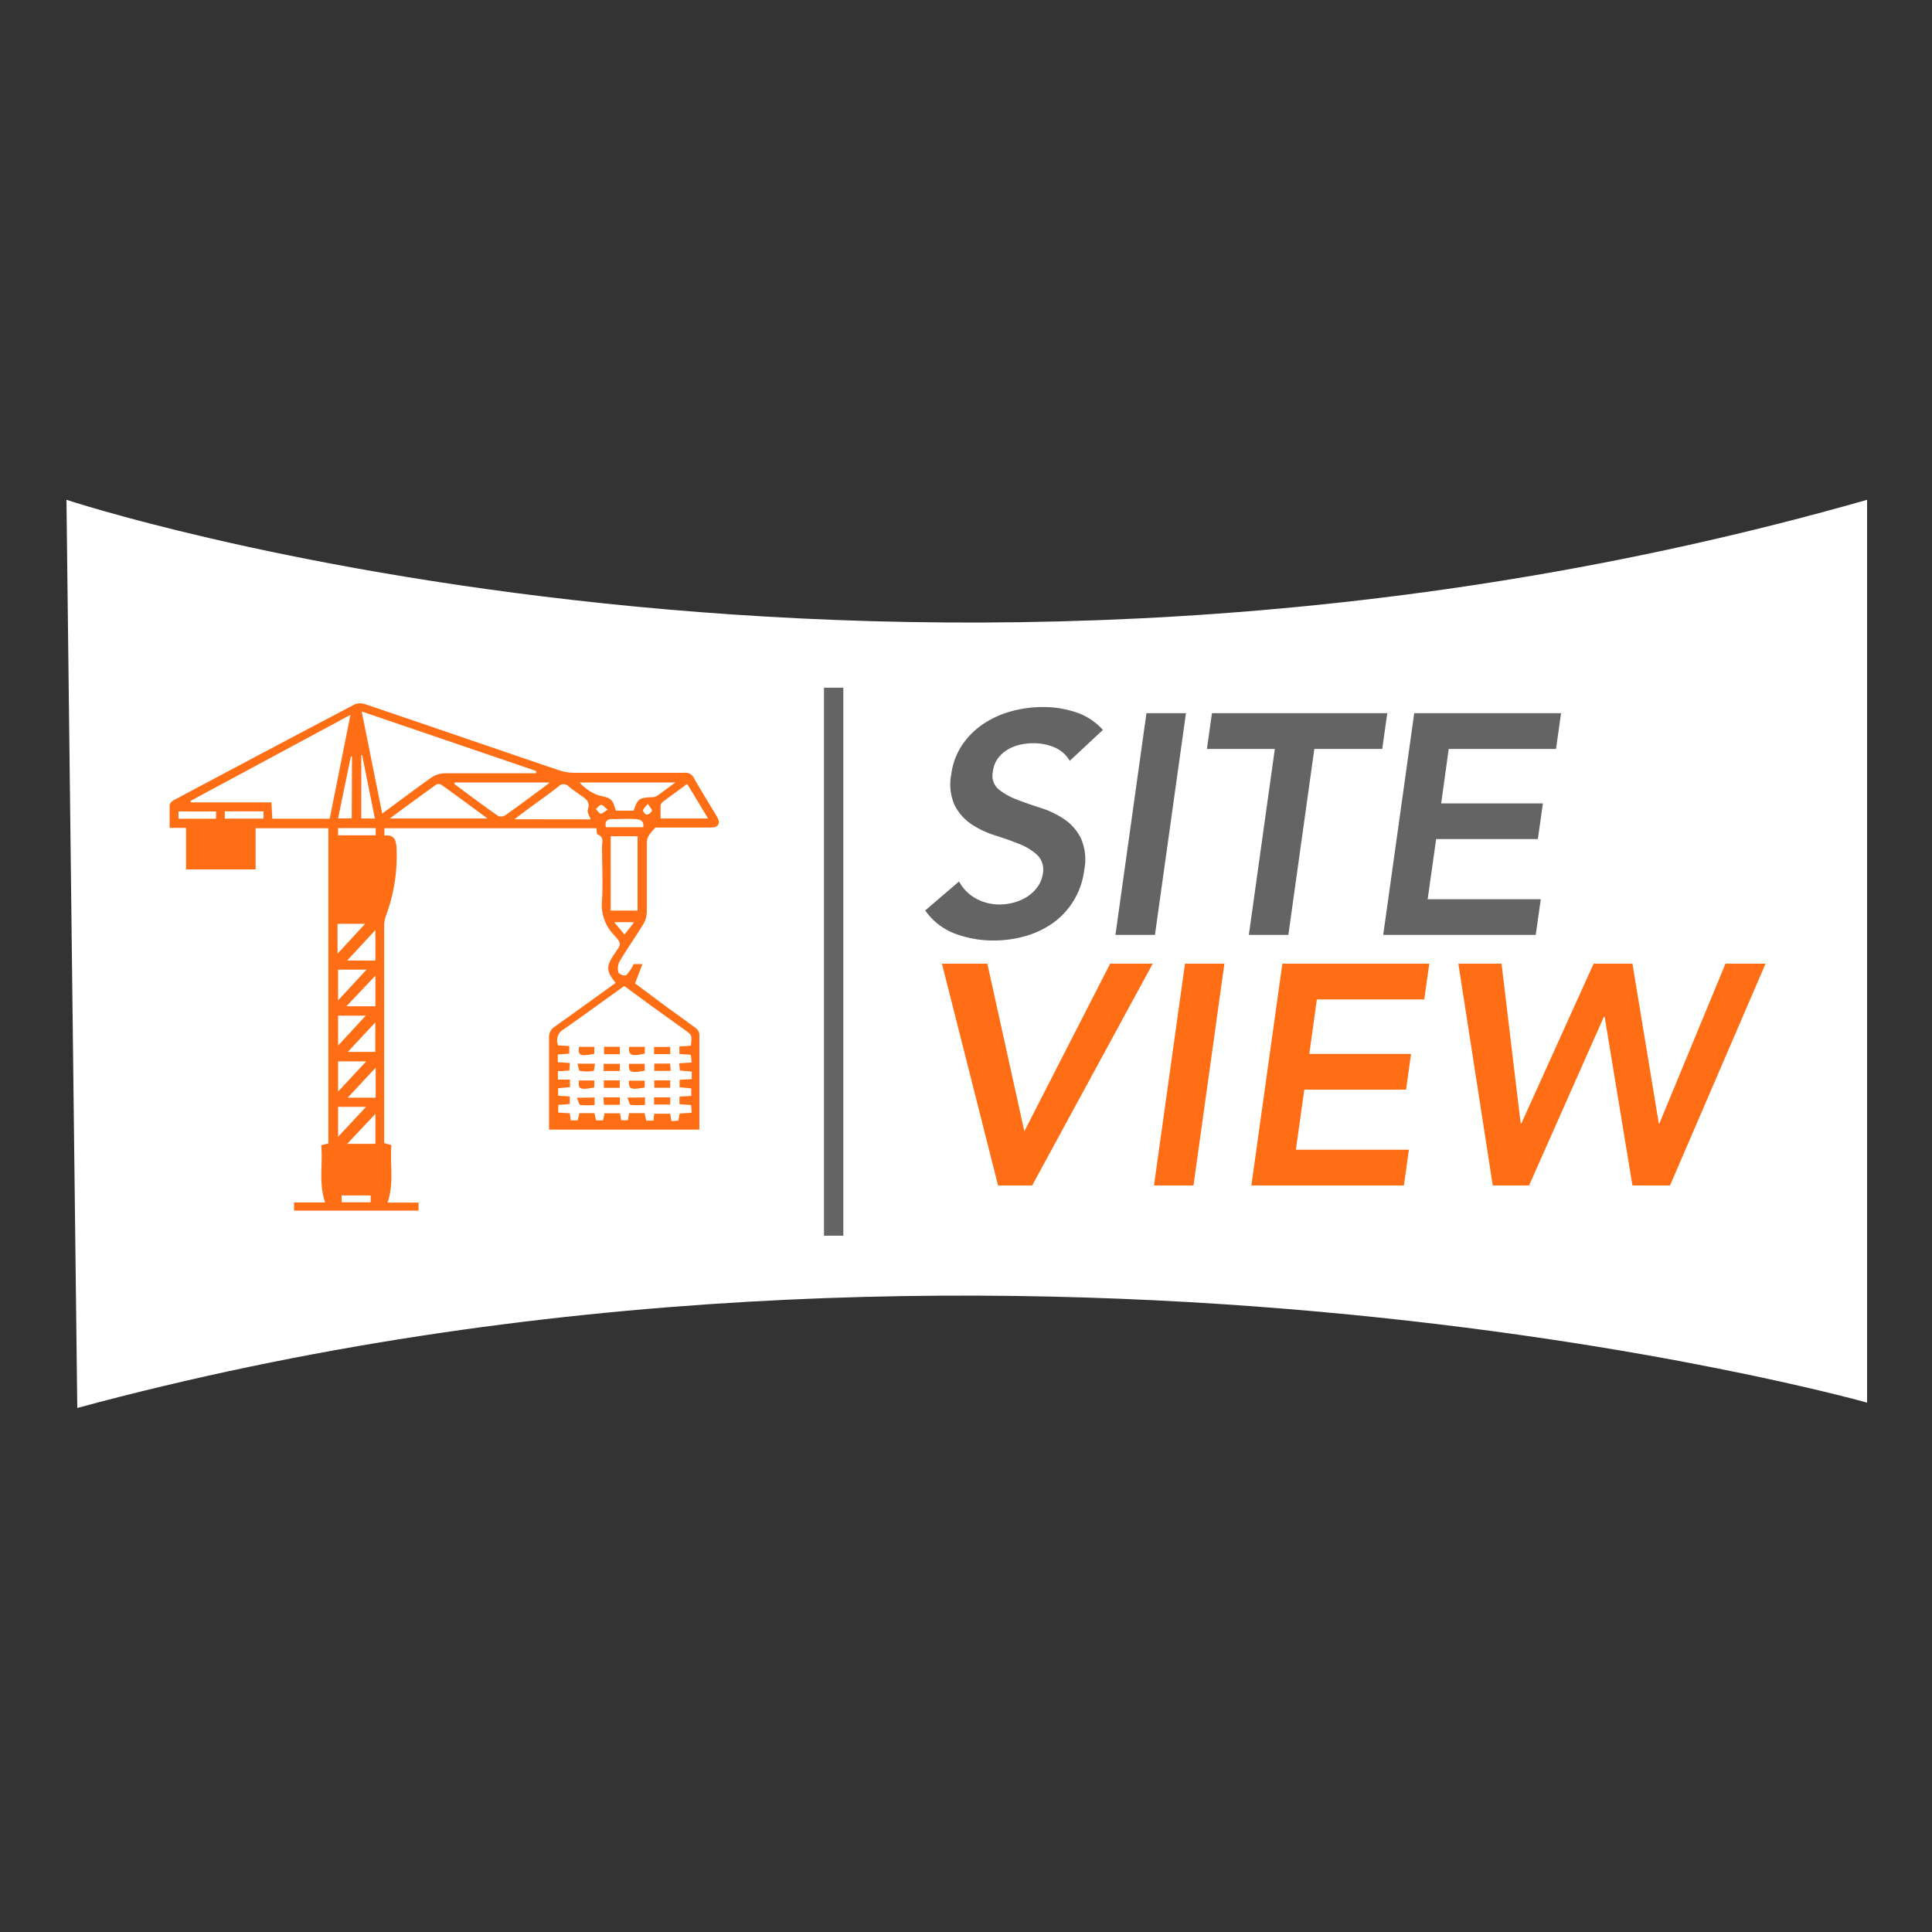 <svg id="Ebene_1" data-name="Ebene 1" xmlns="http://www.w3.org/2000/svg" viewBox="0 0 200 200" width="200" height="200"><rect x="0" y="0" width="200" height="200" fill="#333333" stroke="none"/><defs><style>.cls-1,.cls-6{fill:none}.cls-2{clip-path:url(#clip-path)}.cls-3{fill:#fff}.cls-4{fill:#646464}.cls-5{fill:#ff6e14}.cls-6{stroke:#646464;stroke-miterlimit:10;stroke-width:2px}</style><clipPath id="clip-path"><path class="cls-1" d="M-58 50H258V146.76H-58z"/></clipPath></defs><title>Zeichenfläche 1</title><g class="cls-2"><g class="cls-2"><path class="cls-3" d="M6.88 51.74s86.2 28.59 186.4 0v93.46s-89.57-25.29-185.28.55z"/><path class="cls-4" d="M110.74 78.76a3.29 3.29 0 0 0-1.56-1.38 5.48 5.48 0 0 0-2.21-.44 6.23 6.23 0 0 0-1.41.16 4.3 4.3 0 0 0-1.28.52 3.35 3.35 0 0 0-1 .92 2.88 2.88 0 0 0-.5 1.35 1.86 1.86 0 0 0 .55 1.78 6.46 6.46 0 0 0 1.86 1.07q1.15.45 2.5.88a9.59 9.59 0 0 1 2.46 1.17 5.17 5.17 0 0 1 1.75 2 5.47 5.47 0 0 1 .34 3.27 7.91 7.91 0 0 1-3.24 5.49 9.38 9.38 0 0 1-2.87 1.36 11.87 11.87 0 0 1-3.27.45 11.24 11.24 0 0 1-4-.71 6.57 6.57 0 0 1-3.08-2.4l3.5-3A4.39 4.39 0 0 0 101 93a5 5 0 0 0 2.48.63 5.58 5.58 0 0 0 1.44-.19 5.1 5.1 0 0 0 1.36-.58 4 4 0 0 0 1.09-1 3.08 3.08 0 0 0 .58-1.38 2.16 2.16 0 0 0-.55-1.95 5.9 5.9 0 0 0-1.86-1.15q-1.15-.47-2.5-.89a9.6 9.6 0 0 1-2.45-1.15 5.25 5.25 0 0 1-1.75-1.95 5.31 5.31 0 0 1-.36-3.26 7.05 7.05 0 0 1 1.17-3.08 8.11 8.11 0 0 1 2.22-2.16 9.92 9.92 0 0 1 2.9-1.28 12.35 12.35 0 0 1 3.18-.42 10.77 10.77 0 0 1 3.45.55 6.42 6.42 0 0 1 2.77 1.82z"/><path class="cls-4" d="M118.68 73.83L122.77 73.83 119.56 96.78 115.47 96.78 118.68 73.83z"/><path class="cls-4" d="M131.97 77.53L124.94 77.53 125.46 73.83 143.61 73.83 143.09 77.53 136.06 77.53 133.37 96.78 129.28 96.78 131.97 77.53z"/><path class="cls-4" d="M146.4 73.83L161.6 73.83 161.08 77.53 149.97 77.53 149.19 83.17 159.72 83.17 159.2 86.86 148.67 86.86 147.79 93.09 159.5 93.09 158.98 96.78 143.19 96.78 146.4 73.83z"/><path class="cls-5" d="M97.51 99.76L102.21 99.76 106.04 117.11 114.92 99.76 119.33 99.76 106.85 122.72 103.32 122.72 97.51 99.76z"/><path class="cls-5" d="M122.67 99.76L126.75 99.76 123.55 122.72 119.46 122.72 122.67 99.76z"/><path class="cls-5" d="M132.75 99.76L147.96 99.76 147.44 103.46 136.32 103.46 135.54 109.1 146.07 109.1 145.56 112.8 135.02 112.8 134.15 119.02 145.85 119.02 145.33 122.72 129.54 122.72 132.75 99.76z"/><path class="cls-5" d="M150.97 99.76L155.44 99.76 157.42 116.3 157.49 116.3 164.97 99.76 168.99 99.76 171.72 116.3 171.78 116.3 178.62 99.76 182.77 99.76 172.88 122.72 168.99 122.72 166.11 105.24 166.04 105.24 158.29 122.72 154.53 122.72 150.97 99.76z"/><path class="cls-5" d="M67.82 85.7a6.59 6.59 0 0 0-.7.86 1.62 1.62 0 0 0-.16.72v7.2a2.71 2.71 0 0 1-.43 1.29c-.78 1.27-1.64 2.49-2.4 3.77a1.64 1.64 0 0 0-.11 1.14.88.88 0 0 0 .78.29 3.88 3.88 0 0 0 .71-1 1 1 0 0 0 .07-.17h.93l-.77 2 3.26 2.43c1 .72 2 1.44 3 2.18a1 1 0 0 1 .4.6v9.93H56.84v-.74-8.78a1.25 1.25 0 0 1 .61-1.16c2.1-1.49 4.19-3 6.28-4.51-1-1.23-1-1.76-.09-3.05.68-1 .74-1-.09-1.92a4.46 4.46 0 0 1-1.23-3.57c.11-1.84 0-3.69 0-5.53 0-.47.24-1.05-.47-1.31-.09 0-.07-.39-.11-.63H39.79v.76c1-.13 1.21.43 1.26 1.27a17.78 17.78 0 0 1-1.05 6.9 3.34 3.34 0 0 0-.23 1.07v22.59l.75.21c-.17 2 .29 3.93-.4 5.95h3.21v.83H30.44v-.84h3.22c-.7-2-.22-4-.41-5.93l.74-.18V85.74h-7.53V90h-7.2v-4.3h-1.7v-2.36a.78.78 0 0 1 .4-.49q9.38-5 18.77-9.94a1.58 1.58 0 0 1 1.11 0c6.68 2.26 13.35 4.56 20 6.82a5.19 5.19 0 0 0 1.66.27h11.31a1 1 0 0 1 1.06.61c.76 1.33 1.57 2.62 2.35 3.93.41.69.16 1.13-.67 1.13h-5.73m2.49 24.4l1.29-.08-.08-.8-1.19-.08v-.78l1.19-.08c.12-1.09.12-1.09-.64-1.64l-3.53-2.54-2.73-2c-2.12 1.52-4.15 3-6.23 4.46a1.31 1.31 0 0 0-.61 1.69l1.15.06v.79l-1.19.09v.8l1.25.08-.05.78-1.19.08v.86H59v.78l-1.22.11v.78l1.2.08v.78l-1.19.09v.79l1.2.08.09.73h.72l.18-.75h1.56l.16.75h.73l.15-.73h1.61l.11.72h.7l.12-.74h1.6l.18.78h.75l.07-.72h1.66l.13.77.71-.05.14-.74 1.25-.08-.07-.8-1.2-.08v-.79l1.22-.07v-.78l-1.21-.11v-.78l1.26-.07v-.78l-1.23-.11zM36.28 74l-16.54 8.9v.16h8.36l.09 1.69h5.94L36.28 74m19.22 6v-.19l-18.06-6.16 2.13 10.57c1.78-1.31 3.42-2.55 5.09-3.73a2.56 2.56 0 0 1 1.34-.44h9.47M66 86.57h-2.78v7.69H66zm-25.64-1.84h10.11c-1.67-1.23-3.19-2.35-4.73-3.46a.61.61 0 0 0-.55-.07c-1.57 1.12-3.13 2.27-4.84 3.53M47.08 81l-.06.15c1.52 1.12 3 2.25 4.57 3.33a.83.83 0 0 0 .73-.09c1.31-.93 2.6-1.89 3.89-2.84.19-.14.37-.29.7-.55zm14.06 3.82c-.11-.35-.37-.72-.29-1 .32-.92-.34-1.2-.88-1.59-.36-.26-.74-.51-1.08-.8a.72.72 0 0 0-1.09 0c-1.08.84-2.2 1.63-3.31 2.44l-1.24.94zM69.87 81H60a4.79 4.79 0 0 0 1.94 1.33c1.28.29 1.45.29 1.81 1.59h1.84c.45-1.27.57-1.34 2-1.4a.84.84 0 0 0 .41-.12c.6-.42 1.18-.86 1.92-1.4m-1.49 3.73h4.87l-2.16-3.58c-.9.66-1.75 1.27-2.58 1.9a.57.57 0 0 0-.18.39v1.3m-31.94-6.43h-.12L35 84.72h1.41zm2.42 37l-2.92 3.1h2.92zM36 113.63h2.89v-3.11L36 113.63m0-4.74h2.85v-3.05L36 108.9m2.86-7.9l-3 3.17h3zm0-1.56v-3.16l-2.92 3.15zm-.91.94H35v3.18l2.94-3.18m-3-4.75v3.1l2.86-3.1zm2.86 9.51H35v3.1l2.86-3.1m.08 4.73H35V113l2.93-3.15M35 114.58v3.1l2.89-3.1zm3.81-29.84l-1.32-6.57h-.09v6.55zm23.91.89h3.87c.11-.67-.36-.81-.79-.84-.81-.05-1.63 0-2.45 0-.44 0-.78.19-.63.84M35 86.47h3.89v-.75H35zm-7.72-1.73v-.75h-4.01v.75zM22.37 84h-3.89v.75h3.88zm13 40.46h3v-.71h-3zm28.21-29l1.07 1.28 1-1.28zm-.67-11.64c-.32-.25-.51-.51-.68-.5s-.36.27-.54.42c.16.17.3.45.48.48s.39-.2.74-.4m4.16-.62c-.24.32-.47.5-.49.69s.27.45.39.44a.71.71 0 0 0 .52-.4c0-.17-.22-.39-.43-.73"/><path class="cls-5" d="M59.94 108.37h1.58v.72c-1.47.29-1.71.18-1.58-.72"/><path class="cls-5" d="M62.53 108.36H64.17V109.13H62.53z"/><path class="cls-5" d="M67.71 114.34v-.74h1.67v.74zm-.94-.74v.78a8.56 8.56 0 0 1-1.46 0c-.14 0-.22-.42-.37-.75zm-2.56.77h-1.69l-.05-.77h1.7v.77m-2.62-.76v.78a8.52 8.52 0 0 1-1.46 0c-.14 0-.22-.42-.38-.75zm6.14-1.77h1.69v.76h-1.65v-.76m-.99.73c-1.46.27-1.66.19-1.64-.7h1.64z"/><path class="cls-5" d="M62.51 111.84H64.16V112.61H62.51z"/><path class="cls-5" d="M59.94 111.85h1.58v.72c-1.46.29-1.71.18-1.58-.72m7.79-.99v-.76h1.64l.06.76zm-.99-.02c-1.49.26-1.67.18-1.63-.71h1.63zm-4.25.03v-.74h1.68v.74zm-2.71-.76h1.81c-.05.28-.07.74-.16.75a4.2 4.2 0 0 1-1.39 0c-.12 0-.16-.44-.26-.75m6.97-1.74v.69c-1.38.33-1.71.19-1.62-.69zm.96.75v-.74h1.67v.74z"/><path class="cls-6" d="M86.3 71.19L86.3 127.92"/></g></g></svg>